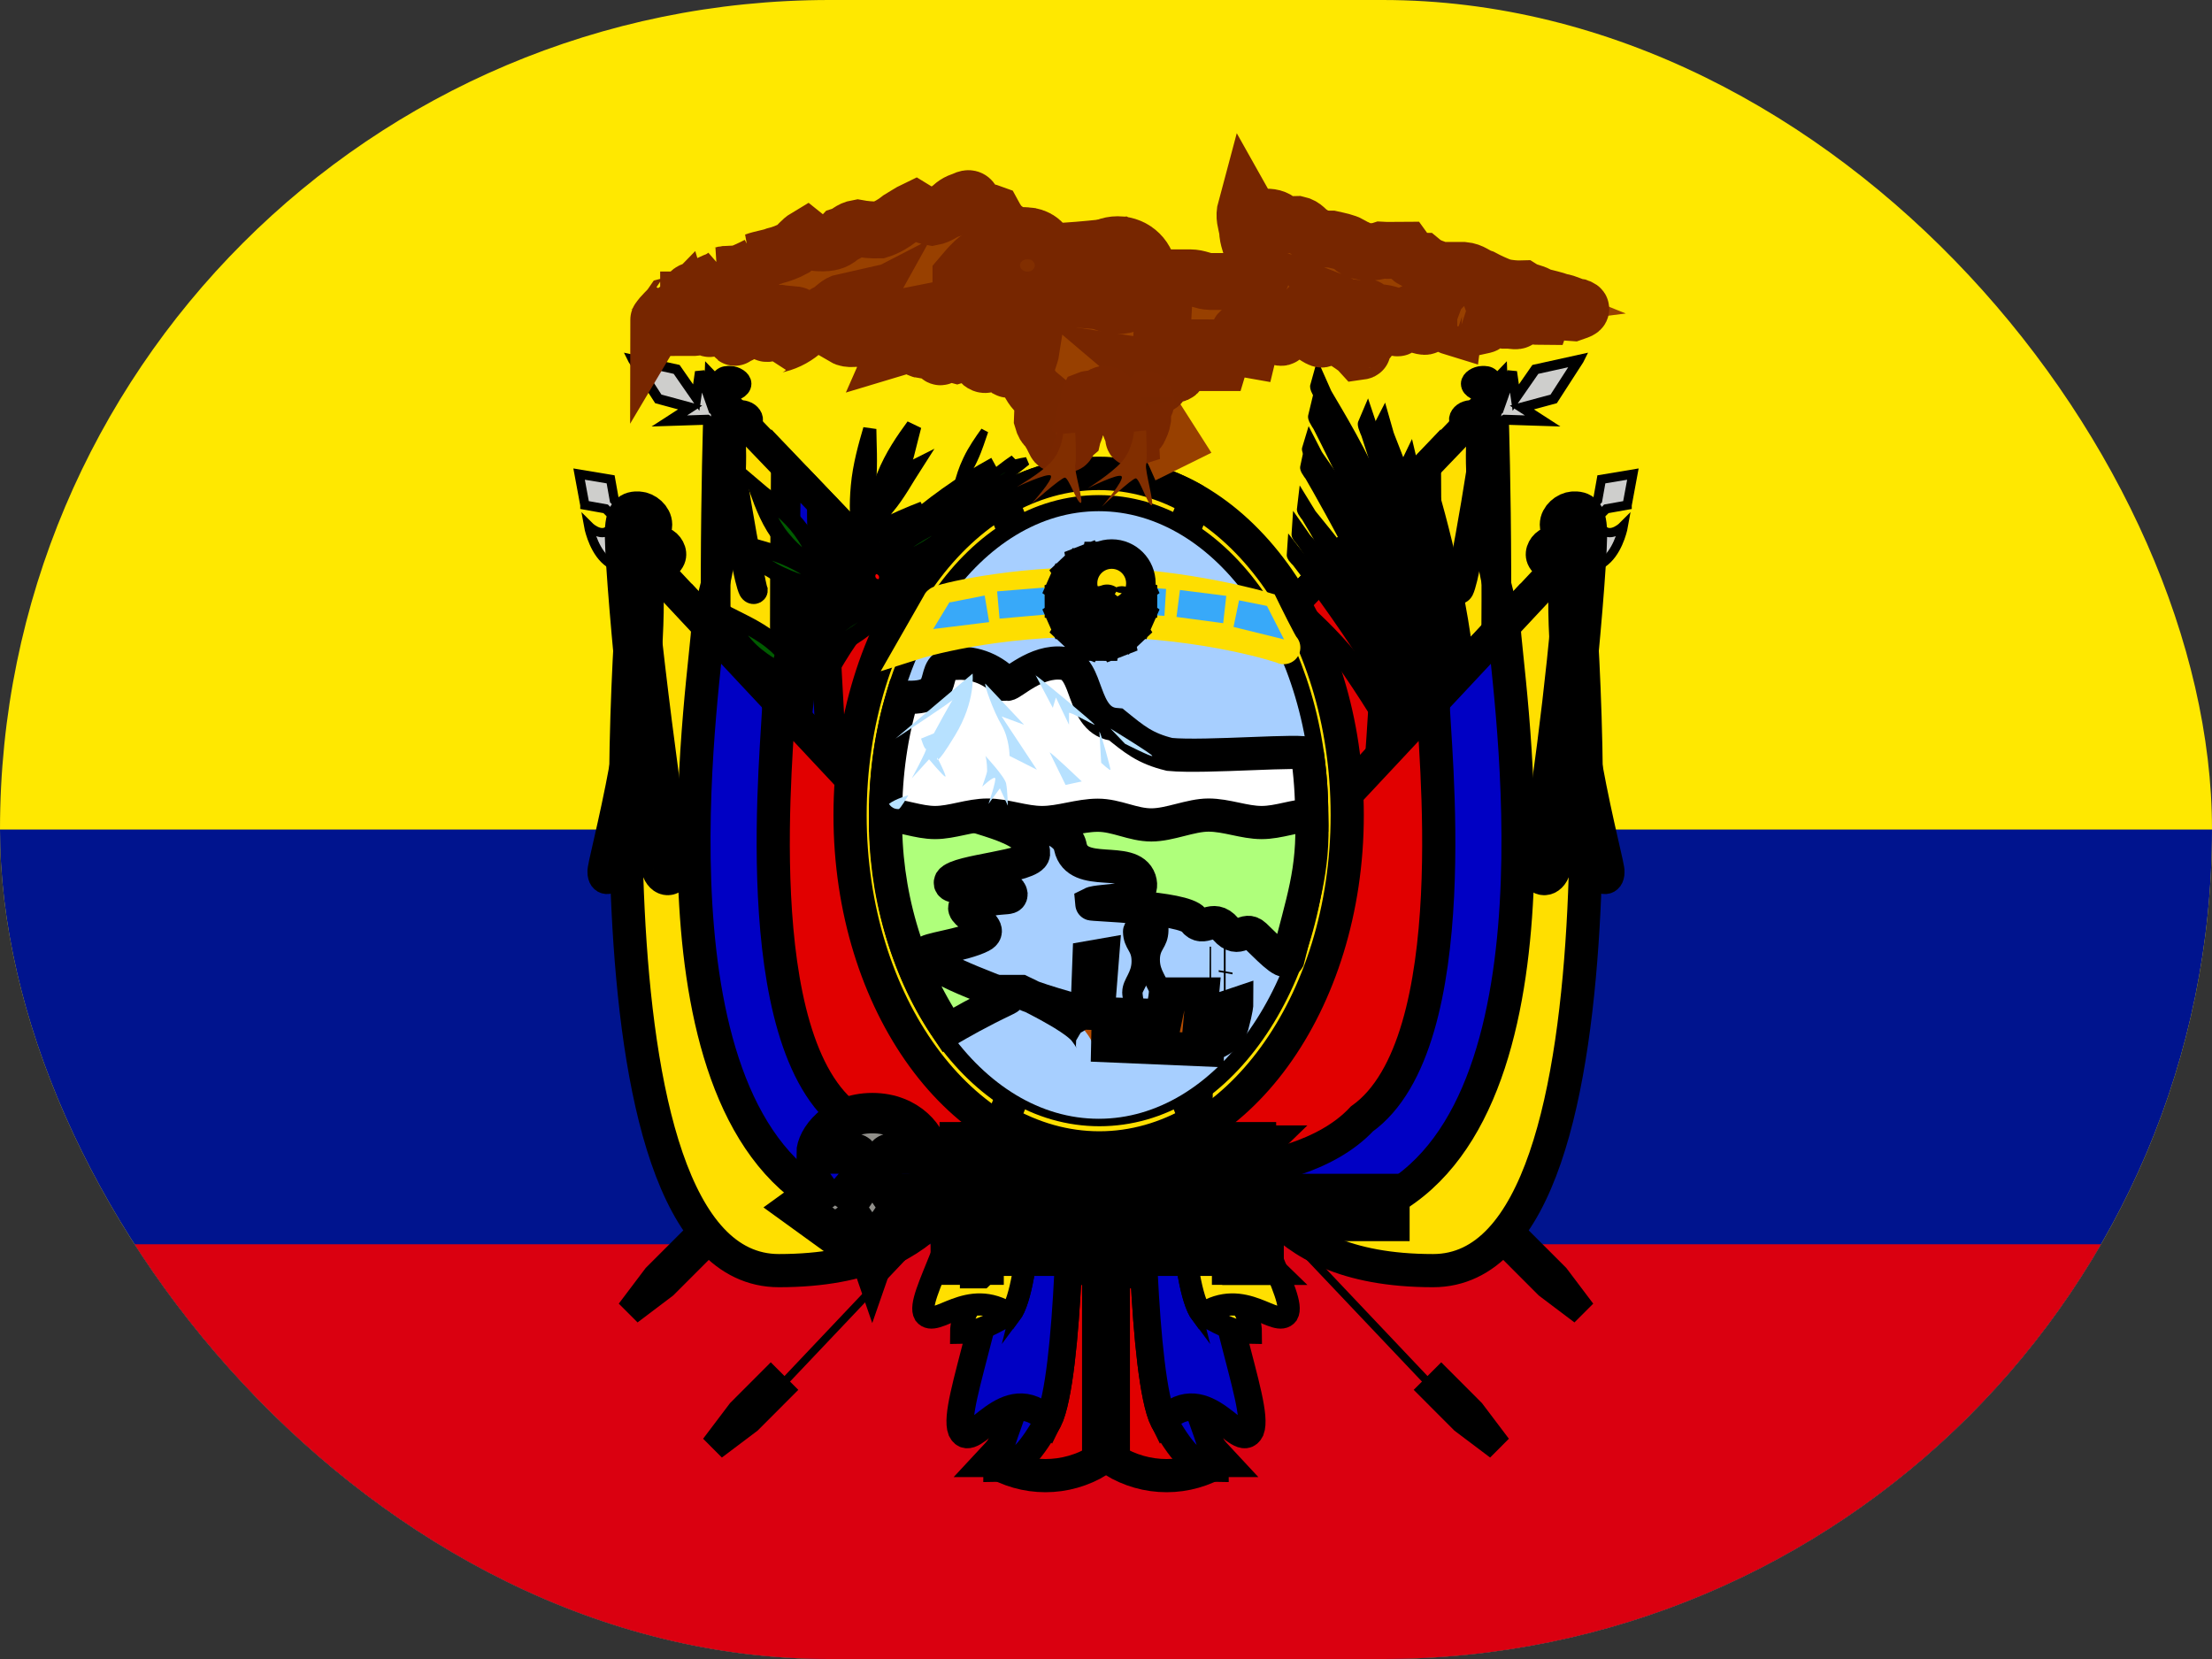 <svg width="40" height="30" viewBox="0 0 40 30" fill="none" xmlns="http://www.w3.org/2000/svg">
<rect x="0" y="0" width="40" height="30" fill="#333333" stroke="none"/>
<g clip-path="url(#clip0_7_15722)">
<path fill-rule="evenodd" clip-rule="evenodd" d="M0 0H40V30H0V0Z" fill="#FFE800"/>
<path fill-rule="evenodd" clip-rule="evenodd" d="M0 15H40V30H0V15Z" fill="#00148E"/>
<path fill-rule="evenodd" clip-rule="evenodd" d="M0 22.5H40V30H0V22.5Z" fill="#DA0010"/>
<path fill-rule="evenodd" clip-rule="evenodd" d="M16.85 18.175L12.312 22.956L12.238 22.856L16.762 18.075L16.837 18.175H16.85ZM20 18.956L14.075 25.206L13.975 25.106L19.894 18.856L20 18.956Z" fill="black"/>
<path fill-rule="evenodd" clip-rule="evenodd" d="M14.093 25.133L13.54 25.687L12.908 26.163L13.385 25.532L13.938 24.978L14.093 25.133Z" fill="#808080" stroke="black" stroke-width="0.485"/>
<path fill-rule="evenodd" clip-rule="evenodd" d="M12.568 22.689L12.014 23.243L11.383 23.72L11.86 23.088L12.413 22.535L12.568 22.689Z" fill="#808080" stroke="black" stroke-width="0.485"/>
<path fill-rule="evenodd" clip-rule="evenodd" d="M12.996 7.175C12.996 7.175 12.498 20.639 14.49 20.639C16.481 20.639 17.479 19.223 17.479 19.223L17.457 11.823L12.996 7.175Z" fill="#FFDF00" stroke="black" stroke-width="0.537"/>
<path fill-rule="evenodd" clip-rule="evenodd" d="M14.214 8.43C14.214 9.138 13.992 19.222 14.988 19.222C15.983 19.222 17.479 18.514 17.479 18.514L17.457 11.822L14.214 8.43Z" fill="#0000C4" stroke="black" stroke-width="0.537"/>
<path fill-rule="evenodd" clip-rule="evenodd" d="M14.861 9.111C14.861 9.819 14.988 17.807 15.986 17.807H17.479L17.457 11.823L14.861 9.111Z" fill="#E10000" stroke="black" stroke-width="0.537"/>
<path fill-rule="evenodd" clip-rule="evenodd" d="M12.887 7.25L17.413 12.031L17.494 11.931L12.969 7.15L12.887 7.25Z" fill="black"/>
<path fill-rule="evenodd" clip-rule="evenodd" d="M11.518 9.934C11.518 9.934 10.235 22.977 14.085 22.977C17.293 22.977 17.293 20.919 17.935 20.919L17.293 16.114L11.515 9.934H11.518Z" fill="#FFDF00" stroke="black" stroke-width="0.6"/>
<path d="M14.699 12.102C14.726 12.1 15.7 9.993 18.134 8.659" stroke="black" stroke-width="0.866"/>
<path fill-rule="evenodd" clip-rule="evenodd" d="M14.3 10.116C14.64 10.274 14.854 10.456 15.05 10.669C14.662 10.587 14.461 10.555 14.122 10.396C13.783 10.238 13.523 9.995 13.317 9.799C13.57 9.876 13.959 9.956 14.3 10.116Z" fill="#005B00" stroke="black" stroke-width="0.294"/>
<path fill-rule="evenodd" clip-rule="evenodd" d="M15.152 11.406C15.177 11.449 15.155 11.508 15.102 11.538C15.049 11.567 14.986 11.556 14.96 11.512C14.935 11.469 14.957 11.411 15.01 11.382C15.063 11.352 15.127 11.364 15.152 11.406Z" fill="#FF0000" stroke="black" stroke-width="0.202"/>
<path fill-rule="evenodd" clip-rule="evenodd" d="M16.218 8.767C16.071 9.14 15.909 9.386 15.722 9.616C15.806 9.2 15.842 8.987 15.989 8.614C16.136 8.241 16.35 7.941 16.524 7.702C16.449 7.975 16.366 8.391 16.218 8.767Z" fill="#005B00" stroke="black" stroke-width="0.277"/>
<path fill-rule="evenodd" clip-rule="evenodd" d="M15.722 8.747C15.688 9.121 15.613 9.41 15.516 9.703C15.49 9.34 15.471 9.159 15.505 8.786C15.539 8.412 15.643 8.049 15.728 7.758C15.729 8.009 15.756 8.372 15.722 8.747Z" fill="#005B00" stroke="black" stroke-width="0.239"/>
<path fill-rule="evenodd" clip-rule="evenodd" d="M16.046 9.174C15.854 9.401 15.692 9.499 15.522 9.562C15.693 9.249 15.777 9.082 15.969 8.856C16.162 8.629 16.368 8.523 16.533 8.441C16.41 8.632 16.239 8.947 16.046 9.174Z" fill="#005B00" stroke="black" stroke-width="0.26"/>
<path fill-rule="evenodd" clip-rule="evenodd" d="M14.408 9.49C14.634 9.762 14.746 10.023 14.831 10.312C14.535 10.111 14.379 10.017 14.152 9.745C13.926 9.474 13.799 9.134 13.699 8.86C13.883 9.017 14.18 9.217 14.408 9.49Z" fill="#005B00" stroke="black" stroke-width="0.297"/>
<path fill-rule="evenodd" clip-rule="evenodd" d="M13.952 11.583C14.235 11.809 14.384 12.043 14.503 12.306C14.143 12.157 13.954 12.09 13.672 11.864C13.389 11.637 13.217 11.331 13.081 11.084C13.306 11.208 13.668 11.356 13.952 11.583Z" fill="#005B00" stroke="black" stroke-width="0.316"/>
<path fill-rule="evenodd" clip-rule="evenodd" d="M15.277 11.459C15.05 11.821 14.806 12.064 14.525 12.294C14.66 11.897 14.719 11.693 14.945 11.331C15.171 10.969 15.494 10.672 15.755 10.435C15.638 10.697 15.504 11.095 15.277 11.459Z" fill="#005B00" stroke="black" stroke-width="0.324"/>
<path fill-rule="evenodd" clip-rule="evenodd" d="M15.513 11.445C15.151 11.694 14.836 11.823 14.5 11.925C14.809 11.606 14.96 11.438 15.322 11.19C15.684 10.941 16.087 10.792 16.412 10.675C16.185 10.874 15.877 11.194 15.513 11.445Z" fill="#005B00" stroke="black" stroke-width="0.312"/>
<path fill-rule="evenodd" clip-rule="evenodd" d="M17.953 8.843C17.795 9.024 17.653 9.132 17.5 9.225C17.63 9.009 17.693 8.897 17.851 8.716C18.01 8.535 18.192 8.407 18.34 8.306C18.242 8.445 18.113 8.661 17.953 8.843Z" fill="#005B00" stroke="black" stroke-width="0.165"/>
<path fill-rule="evenodd" clip-rule="evenodd" d="M17.61 8.309C17.52 8.502 17.423 8.646 17.312 8.791C17.368 8.598 17.392 8.502 17.483 8.309C17.573 8.117 17.701 7.936 17.804 7.792C17.756 7.924 17.701 8.116 17.61 8.309Z" fill="#005B00" stroke="black" stroke-width="0.137"/>
<path fill-rule="evenodd" clip-rule="evenodd" d="M18.14 8.654C17.982 8.745 17.863 8.773 17.744 8.781C17.902 8.642 17.982 8.566 18.14 8.476C18.299 8.385 18.447 8.36 18.566 8.341C18.458 8.423 18.299 8.563 18.14 8.654Z" fill="#005B00" stroke="black" stroke-width="0.15"/>
<path fill-rule="evenodd" clip-rule="evenodd" d="M15.955 9.669C15.672 9.838 15.439 9.937 15.197 10.022C15.455 9.817 15.582 9.711 15.865 9.541C16.148 9.371 16.444 9.254 16.68 9.162C16.497 9.293 16.239 9.498 15.955 9.669Z" fill="#005B00" stroke="black" stroke-width="0.189"/>
<path fill-rule="evenodd" clip-rule="evenodd" d="M16.78 9.922C16.407 10.148 16.089 10.255 15.753 10.331C16.081 10.028 16.241 9.867 16.614 9.641C16.988 9.415 17.393 9.296 17.72 9.203C17.482 9.39 17.155 9.694 16.78 9.922Z" fill="#005B00" stroke="black" stroke-width="0.314"/>
<path d="M14.243 13.584C14.267 13.57 14.04 11.585 15.558 9.52" stroke="black" stroke-width="0.853"/>
<path fill-rule="evenodd" clip-rule="evenodd" d="M16.57 9.4C16.595 9.443 16.574 9.502 16.521 9.532C16.468 9.561 16.405 9.55 16.379 9.506C16.354 9.463 16.376 9.405 16.429 9.376C16.482 9.346 16.545 9.358 16.57 9.4Z" fill="#FF0000" stroke="black" stroke-width="0.202"/>
<path fill-rule="evenodd" clip-rule="evenodd" d="M17.245 9.006C17.27 9.049 17.249 9.109 17.196 9.138C17.143 9.167 17.08 9.156 17.054 9.112C17.029 9.069 17.051 9.011 17.104 8.982C17.157 8.952 17.22 8.964 17.245 9.006Z" fill="#FF0000" stroke="black" stroke-width="0.202"/>
<path fill-rule="evenodd" clip-rule="evenodd" d="M15.362 10.329C15.379 10.362 15.347 10.413 15.288 10.443C15.229 10.472 15.167 10.469 15.149 10.436C15.131 10.402 15.165 10.353 15.224 10.323C15.282 10.294 15.344 10.297 15.362 10.329Z" fill="#FF0000" stroke="black" stroke-width="0.182"/>
<path fill-rule="evenodd" clip-rule="evenodd" d="M15.562 10.242C15.579 10.274 15.547 10.326 15.488 10.355C15.429 10.384 15.367 10.381 15.349 10.348C15.331 10.315 15.365 10.265 15.424 10.236C15.482 10.206 15.544 10.209 15.562 10.242Z" fill="#FF0000" stroke="black" stroke-width="0.182"/>
<path fill-rule="evenodd" clip-rule="evenodd" d="M15.443 10.429C15.46 10.462 15.428 10.513 15.369 10.543C15.31 10.572 15.248 10.569 15.23 10.536C15.213 10.502 15.246 10.453 15.305 10.423C15.364 10.394 15.425 10.397 15.443 10.429Z" fill="#FF0000" stroke="black" stroke-width="0.182"/>
<path fill-rule="evenodd" clip-rule="evenodd" d="M15.794 10.456C15.819 10.506 15.794 10.569 15.731 10.6C15.669 10.631 15.606 10.613 15.581 10.556C15.556 10.5 15.581 10.444 15.644 10.412C15.706 10.381 15.769 10.4 15.787 10.456H15.794Z" fill="#FF0000" stroke="black" stroke-width="0.3"/>
<path fill-rule="evenodd" clip-rule="evenodd" d="M15.938 10.306C15.956 10.356 15.938 10.419 15.875 10.45C15.812 10.481 15.75 10.463 15.719 10.413C15.688 10.363 15.719 10.294 15.781 10.263C15.844 10.231 15.906 10.256 15.931 10.306H15.938Z" fill="#FF0000" stroke="black" stroke-width="0.3"/>
<path fill-rule="evenodd" clip-rule="evenodd" d="M15.969 10.375C15.994 10.425 15.969 10.494 15.906 10.519C15.844 10.544 15.781 10.531 15.756 10.481C15.731 10.431 15.756 10.369 15.819 10.338C15.881 10.306 15.944 10.325 15.969 10.375Z" fill="#FF0000" stroke="black" stroke-width="0.3"/>
<path fill-rule="evenodd" clip-rule="evenodd" d="M12.802 11.309C12.802 11.995 11.518 19.547 14.73 21.605C16.014 22.291 17.938 20.919 17.938 21.605L17.297 16.114L12.802 11.309Z" fill="#0000C4" stroke="black" stroke-width="0.6"/>
<path fill-rule="evenodd" clip-rule="evenodd" d="M14.085 12.681C14.085 13.367 13.443 18.858 15.372 20.233C16.655 21.605 19.867 21.233 19.867 21.233L17.297 16.114L14.085 12.681Z" fill="#E10000" stroke="black" stroke-width="0.6"/>
<path fill-rule="evenodd" clip-rule="evenodd" d="M11.488 9.875L17.413 16.125L17.519 16.025L11.594 9.781L11.494 9.881L11.488 9.875Z" fill="black"/>
<path fill-rule="evenodd" clip-rule="evenodd" d="M10.576 9.134L10.952 9.201L11.063 9.311C11.047 9.31 11.173 9.422 11.018 9.577C10.864 9.732 10.643 9.509 10.643 9.509C10.643 9.509 10.71 9.886 10.931 10.107C11.153 10.329 11.418 10.284 11.418 10.284C11.418 10.284 11.166 10.078 11.352 9.908C11.538 9.737 11.617 9.864 11.617 9.864L11.838 10.085L11.994 9.93L11.109 9.044L11.042 8.668L10.472 8.573L10.576 9.133L10.576 9.134Z" fill="#CECECC" stroke="black" stroke-width="0.167"/>
<path fill-rule="evenodd" clip-rule="evenodd" d="M11.449 6.508L11.904 7.213L12.48 7.369L12.104 7.612L12.79 7.59L13.1 7.812L13.211 7.634L12.9 7.411L12.657 6.724L12.59 7.19L12.236 6.68L11.448 6.506L11.449 6.508Z" fill="#CECECC" stroke="black" stroke-width="0.18"/>
<path fill-rule="evenodd" clip-rule="evenodd" d="M13.3 6.931C13.3 6.969 13.25 7.001 13.193 7.001C13.135 7.001 13.082 6.969 13.082 6.931C13.082 6.894 13.133 6.86 13.193 6.86C13.252 6.86 13.3 6.892 13.3 6.931ZM13.145 7.079C13.145 7.751 13.668 10.601 13.71 10.67C13.713 10.754 13.59 10.79 13.533 10.687C13.367 10.361 13.012 7.687 13 7.062C12.992 6.806 13.092 6.785 13.207 6.791C13.3 6.794 13.415 6.86 13.415 6.939C13.415 7.032 13.27 7.102 13.145 7.079Z" fill="#E10000" stroke="black" stroke-width="0.346"/>
<path fill-rule="evenodd" clip-rule="evenodd" d="M13.5 7.597C13.481 7.634 13.418 7.654 13.363 7.639C13.309 7.625 13.275 7.58 13.293 7.542C13.312 7.505 13.377 7.484 13.434 7.499C13.491 7.514 13.52 7.557 13.5 7.597ZM13.279 7.706C13.451 9.054 12.873 11.136 12.877 11.218C12.838 11.301 12.703 11.308 12.701 11.189C12.673 11.111 13.339 9.231 13.149 7.653C13.271 7.394 13.376 7.399 13.482 7.433C13.568 7.46 13.645 7.554 13.605 7.633C13.559 7.727 13.386 7.76 13.279 7.706Z" fill="#0000C4" stroke="black" stroke-width="0.363"/>
<path fill-rule="evenodd" clip-rule="evenodd" d="M11.669 9.469C11.669 9.531 11.606 9.594 11.531 9.594C11.456 9.594 11.394 9.531 11.394 9.469C11.394 9.406 11.456 9.356 11.531 9.356C11.606 9.356 11.662 9.406 11.662 9.469H11.669ZM11.469 9.719C11.469 10.838 12.125 15.588 12.175 15.706C12.175 15.844 12.031 15.906 11.956 15.731C11.75 15.188 11.306 10.731 11.287 9.694C11.281 9.262 11.406 9.231 11.55 9.237C11.669 9.244 11.806 9.356 11.806 9.487C11.806 9.637 11.625 9.756 11.469 9.719Z" fill="#E10000" stroke="black" stroke-width="0.7"/>
<path fill-rule="evenodd" clip-rule="evenodd" d="M12.006 10.046C11.981 10.106 11.9 10.138 11.831 10.117C11.762 10.095 11.72 10.024 11.745 9.964C11.77 9.904 11.853 9.869 11.925 9.892C11.997 9.914 12.033 9.983 12.006 10.046ZM11.722 10.225C11.899 12.362 11.099 15.682 11.102 15.812C11.05 15.945 10.878 15.959 10.879 15.77C10.845 15.647 11.751 12.645 11.559 10.143C11.721 9.73 11.855 9.734 11.989 9.786C12.098 9.827 12.192 9.975 12.139 10.101C12.077 10.251 11.857 10.308 11.722 10.225Z" fill="#0000C4" stroke="black" stroke-width="0.511"/>
<path fill-rule="evenodd" clip-rule="evenodd" d="M23.15 18.175L27.681 22.956L27.762 22.856L23.231 18.075L23.15 18.175ZM20 18.956L25.925 25.206L26.025 25.106L20.106 18.856L20 18.956Z" fill="black"/>
<path fill-rule="evenodd" clip-rule="evenodd" d="M25.907 25.133L26.46 25.687L27.092 26.163L26.615 25.532L26.062 24.978L25.907 25.133Z" fill="#808080" stroke="black" stroke-width="0.485"/>
<path fill-rule="evenodd" clip-rule="evenodd" d="M27.432 22.689L27.985 23.243L28.617 23.72L28.14 23.088L27.587 22.535L27.432 22.689Z" fill="#808080" stroke="black" stroke-width="0.485"/>
<path fill-rule="evenodd" clip-rule="evenodd" d="M27.004 7.175C27.004 7.175 27.502 20.639 25.51 20.639C23.519 20.639 22.521 19.223 22.521 19.223L22.543 11.823L27.004 7.175Z" fill="#FFDF00" stroke="black" stroke-width="0.537"/>
<path fill-rule="evenodd" clip-rule="evenodd" d="M25.786 8.431C25.786 9.139 26.008 19.223 25.012 19.223C24.017 19.223 22.521 18.515 22.521 18.515L22.543 11.823L25.786 8.431Z" fill="#0000C4" stroke="black" stroke-width="0.537"/>
<path fill-rule="evenodd" clip-rule="evenodd" d="M25.139 9.111C25.139 9.819 25.012 17.807 24.014 17.807H22.521L22.543 11.823L25.139 9.111Z" fill="#E10000" stroke="black" stroke-width="0.537"/>
<path fill-rule="evenodd" clip-rule="evenodd" d="M27.113 7.25L22.587 12.031L22.506 11.931L27.031 7.15L27.113 7.25Z" fill="black"/>
<path fill-rule="evenodd" clip-rule="evenodd" d="M23.541 10.942C23.541 10.942 24.809 12.57 25.421 13.828C26.033 15.088 26.747 17.009 26.747 17.009C26.747 17.009 26.339 15.118 25.569 13.602C24.56 11.695 23.54 11.051 23.541 10.942Z" fill="#005B00" stroke="black" stroke-width="0.25"/>
<path fill-rule="evenodd" clip-rule="evenodd" d="M23.497 9.65C23.497 9.65 24.912 11.662 25.558 13.155C26.204 14.651 26.922 16.893 26.922 16.893C26.922 16.893 26.574 14.736 25.756 12.931C24.677 10.654 23.488 9.769 23.497 9.65Z" fill="#005B00" stroke="black" stroke-width="0.289"/>
<path fill-rule="evenodd" clip-rule="evenodd" d="M24.718 7.659C24.718 7.659 25.72 10.64 26.025 12.483C26.329 14.328 26.514 16.867 26.514 16.867C26.514 16.867 26.707 14.736 26.298 12.474C25.732 9.578 24.677 7.752 24.718 7.659Z" fill="#005B00" stroke="black" stroke-width="0.329"/>
<path fill-rule="evenodd" clip-rule="evenodd" d="M23.819 7.523C23.819 7.523 25.206 10.17 25.746 11.969C26.285 13.77 26.792 16.369 26.792 16.369C26.792 16.369 26.719 14.008 26.021 11.819C25.085 9.037 23.789 7.642 23.819 7.523Z" fill="#005B00" stroke="black" stroke-width="0.333"/>
<path fill-rule="evenodd" clip-rule="evenodd" d="M25.485 8.365C25.485 8.365 26.175 11.215 26.348 12.916C26.52 14.617 26.57 16.913 26.57 16.913C26.57 16.913 26.809 15.055 26.569 12.961C26.227 10.273 25.448 8.439 25.485 8.365Z" fill="#005B00" stroke="black" stroke-width="0.295"/>
<path fill-rule="evenodd" clip-rule="evenodd" d="M23.661 8.444C23.661 8.444 25.003 10.711 25.546 12.296C26.087 13.884 26.621 16.204 26.621 16.204C26.621 16.204 26.491 14.054 25.793 12.129C24.861 9.689 23.636 8.556 23.661 8.444Z" fill="#005B00" stroke="black" stroke-width="0.304"/>
<path fill-rule="evenodd" clip-rule="evenodd" d="M23.409 10.023C23.409 10.023 24.825 11.82 25.471 13.197C26.116 14.577 26.835 16.671 26.835 16.671C26.835 16.671 26.486 14.619 25.668 12.959C24.59 10.869 23.4 10.14 23.409 10.023Z" fill="#005B00" stroke="black" stroke-width="0.286"/>
<path fill-rule="evenodd" clip-rule="evenodd" d="M23.593 9.197C23.593 9.197 24.895 11.312 25.462 12.841C26.028 14.374 26.631 16.647 26.631 16.647C26.631 16.647 26.389 14.493 25.668 12.64C24.711 10.298 23.578 9.314 23.593 9.197Z" fill="#005B00" stroke="black" stroke-width="0.286"/>
<path fill-rule="evenodd" clip-rule="evenodd" d="M25.003 7.705C25.003 7.705 25.84 10.623 26.048 12.405C26.254 14.189 26.308 16.627 26.308 16.627C26.308 16.627 26.607 14.605 26.318 12.416C25.907 9.609 24.958 7.79 25.003 7.705Z" fill="#005B00" stroke="black" stroke-width="0.319"/>
<path fill-rule="evenodd" clip-rule="evenodd" d="M23.854 6.977C23.854 6.977 25.077 9.726 25.519 11.562C25.96 13.4 26.335 16.03 26.335 16.03C26.335 16.03 26.368 13.672 25.791 11.434C25.009 8.587 23.82 7.094 23.854 6.977Z" fill="#005B00" stroke="black" stroke-width="0.328"/>
<path fill-rule="evenodd" clip-rule="evenodd" d="M25.801 8.574C25.801 8.574 26.327 11.311 26.402 12.932C26.477 14.554 26.394 16.733 26.394 16.733C26.394 16.733 26.74 14.983 26.62 12.986C26.432 10.419 25.76 8.642 25.801 8.574Z" fill="#005B00" stroke="black" stroke-width="0.284"/>
<path fill-rule="evenodd" clip-rule="evenodd" d="M23.698 8.11C23.698 8.11 24.921 10.48 25.363 12.102C25.804 13.726 26.179 16.077 26.179 16.077C26.179 16.077 26.212 13.93 25.634 11.957C24.853 9.452 23.663 8.22 23.698 8.11Z" fill="#005B00" stroke="black" stroke-width="0.31"/>
<path fill-rule="evenodd" clip-rule="evenodd" d="M28.482 9.934C28.482 9.934 29.765 22.977 25.915 22.977C22.707 22.977 22.707 20.919 22.065 20.919L22.707 16.114L28.485 9.934H28.482Z" fill="#FFDF00" stroke="black" stroke-width="0.6"/>
<path fill-rule="evenodd" clip-rule="evenodd" d="M27.198 11.309C27.198 11.995 28.482 19.547 25.27 21.605C23.986 22.291 22.062 20.919 22.062 21.605L22.703 16.114L27.198 11.309Z" fill="#0000C4" stroke="black" stroke-width="0.6"/>
<path fill-rule="evenodd" clip-rule="evenodd" d="M25.915 12.681C25.915 13.367 26.557 18.858 24.628 20.233C23.345 21.605 20.133 21.233 20.133 21.233L22.703 16.114L25.915 12.681Z" fill="#E10000" stroke="black" stroke-width="0.6"/>
<path fill-rule="evenodd" clip-rule="evenodd" d="M28.512 9.875L22.587 16.125L22.481 16.025L28.406 9.781L28.512 9.881V9.875Z" fill="black"/>
<path fill-rule="evenodd" clip-rule="evenodd" d="M29.424 9.134L29.048 9.201L28.937 9.311C28.953 9.31 28.827 9.422 28.982 9.577C29.137 9.732 29.357 9.509 29.357 9.509C29.357 9.509 29.291 9.886 29.069 10.107C28.847 10.329 28.582 10.284 28.582 10.284C28.582 10.284 28.834 10.078 28.648 9.908C28.462 9.737 28.383 9.864 28.383 9.864L28.162 10.085L28.006 9.93L28.891 9.044L28.958 8.668L29.528 8.573L29.424 9.133L29.424 9.134Z" fill="#CECECC" stroke="black" stroke-width="0.167"/>
<path fill-rule="evenodd" clip-rule="evenodd" d="M28.551 6.508L28.096 7.213L27.52 7.369L27.896 7.612L27.21 7.59L26.9 7.812L26.788 7.634L27.1 7.411L27.343 6.724L27.41 7.19L27.764 6.68L28.552 6.506L28.551 6.508Z" fill="#CECECC" stroke="black" stroke-width="0.18"/>
<path fill-rule="evenodd" clip-rule="evenodd" d="M26.706 6.931C26.706 6.969 26.756 7.001 26.814 7.001C26.871 7.001 26.924 6.969 26.924 6.931C26.924 6.894 26.874 6.86 26.814 6.86C26.754 6.86 26.706 6.892 26.706 6.931ZM26.861 7.08C26.861 7.751 26.339 10.601 26.296 10.67C26.294 10.755 26.416 10.79 26.474 10.687C26.639 10.361 26.994 7.687 27.006 7.063C27.014 6.806 26.914 6.785 26.799 6.791C26.706 6.795 26.591 6.86 26.591 6.939C26.591 7.033 26.736 7.102 26.861 7.08Z" fill="#E10000" stroke="black" stroke-width="0.346"/>
<path fill-rule="evenodd" clip-rule="evenodd" d="M26.5 7.597C26.519 7.634 26.582 7.654 26.637 7.639C26.691 7.625 26.725 7.58 26.707 7.542C26.688 7.505 26.623 7.484 26.567 7.499C26.509 7.514 26.48 7.557 26.5 7.597ZM26.721 7.706C26.549 9.054 27.128 11.136 27.123 11.218C27.162 11.301 27.297 11.308 27.299 11.189C27.327 11.111 26.661 9.231 26.851 7.653C26.729 7.394 26.624 7.399 26.518 7.433C26.432 7.46 26.355 7.554 26.395 7.633C26.441 7.727 26.614 7.76 26.721 7.706Z" fill="#0000C4" stroke="black" stroke-width="0.363"/>
<path fill-rule="evenodd" clip-rule="evenodd" d="M28.337 9.469C28.337 9.531 28.4 9.594 28.469 9.594C28.544 9.594 28.606 9.531 28.606 9.469C28.606 9.406 28.544 9.356 28.469 9.356C28.394 9.356 28.337 9.406 28.337 9.469ZM28.525 9.719C28.375 11.723 28.142 13.721 27.825 15.706C27.825 15.844 27.969 15.906 28.044 15.731C28.25 15.188 28.694 10.731 28.712 9.694C28.719 9.262 28.594 9.231 28.45 9.237C28.331 9.244 28.194 9.356 28.194 9.487C28.194 9.637 28.375 9.756 28.531 9.719H28.525Z" fill="#E10000" stroke="black" stroke-width="0.7"/>
<path fill-rule="evenodd" clip-rule="evenodd" d="M27.994 10.046C28.019 10.106 28.1 10.138 28.169 10.117C28.238 10.095 28.28 10.024 28.255 9.965C28.23 9.905 28.147 9.869 28.075 9.892C28.003 9.914 27.968 9.983 27.994 10.046ZM28.279 10.225C28.101 12.362 28.901 15.682 28.898 15.812C28.95 15.945 29.122 15.96 29.121 15.77C29.154 15.648 28.249 12.645 28.441 10.144C28.279 9.73 28.145 9.734 28.011 9.786C27.902 9.827 27.808 9.975 27.861 10.101C27.923 10.251 28.143 10.308 28.279 10.225Z" fill="#0000C4" stroke="black" stroke-width="0.511"/>
<path fill-rule="evenodd" clip-rule="evenodd" d="M17.942 26.41C18.235 26.59 18.567 26.684 18.904 26.684C19.242 26.684 19.574 26.59 19.867 26.41V20.919H18.584C19.225 22.977 19.225 25.038 17.938 26.41H17.942Z" fill="#E10000" stroke="black" stroke-width="0.6"/>
<path fill-rule="evenodd" clip-rule="evenodd" d="M18.958 21.041C18.958 24.913 18.028 25.774 18.028 26.553C18.416 26.553 18.674 26.19 18.958 25.691C19.345 24.913 19.383 20.98 19.345 21.041H18.958Z" fill="#0000C4" stroke="black" stroke-width="0.495"/>
<path fill-rule="evenodd" clip-rule="evenodd" d="M18.184 21.041C18.164 23.302 17.204 25.398 17.385 25.862C17.591 26.277 18.184 24.913 18.958 25.687C19.345 24.913 19.383 20.979 19.345 21.036H18.184V21.041Z" fill="#0000C4" stroke="black" stroke-width="0.495"/>
<path fill-rule="evenodd" clip-rule="evenodd" d="M18.271 20.711C18.271 23.255 17.38 23.425 17.38 24.103C17.767 24.103 18.268 23.732 18.271 23.767C18.658 23.255 18.695 20.67 18.658 20.711H18.271Z" fill="#FFDF00" stroke="black" stroke-width="0.401"/>
<path fill-rule="evenodd" clip-rule="evenodd" d="M17.496 20.711C17.477 22.197 16.538 23.462 16.72 23.767C16.927 24.037 17.496 23.255 18.271 23.767C18.658 23.255 18.695 20.67 18.658 20.711H17.496Z" fill="#FFDF00" stroke="black" stroke-width="0.401"/>
<path fill-rule="evenodd" clip-rule="evenodd" d="M22.058 26.41C21.765 26.59 21.433 26.684 21.096 26.684C20.758 26.684 20.426 26.59 20.133 26.41V20.919H21.416C20.775 22.977 20.775 25.038 22.062 26.41H22.058Z" fill="#E10000" stroke="black" stroke-width="0.6"/>
<path fill-rule="evenodd" clip-rule="evenodd" d="M21.042 21.041C21.042 24.913 21.972 25.774 21.972 26.553C21.584 26.553 21.326 26.19 21.042 25.691C20.655 24.913 20.617 20.98 20.655 21.041H21.042Z" fill="#0000C4" stroke="black" stroke-width="0.495"/>
<path fill-rule="evenodd" clip-rule="evenodd" d="M21.816 21.041C21.836 23.302 22.796 25.398 22.615 25.862C22.409 26.277 21.816 24.913 21.042 25.687C20.655 24.913 20.617 20.979 20.655 21.036H21.816V21.041Z" fill="#0000C4" stroke="black" stroke-width="0.495"/>
<path fill-rule="evenodd" clip-rule="evenodd" d="M21.729 20.711C21.729 23.255 22.62 23.425 22.62 24.103C22.233 24.103 21.732 23.732 21.729 23.767C21.342 23.255 21.305 20.67 21.342 20.711H21.729Z" fill="#FFDF00" stroke="black" stroke-width="0.401"/>
<path fill-rule="evenodd" clip-rule="evenodd" d="M22.504 20.711C22.523 22.197 23.462 23.462 23.28 23.767C23.073 24.037 22.504 23.255 21.729 23.767C21.342 23.255 21.305 20.67 21.342 20.711H22.504Z" fill="#FFDF00" stroke="black" stroke-width="0.401"/>
<path fill-rule="evenodd" clip-rule="evenodd" d="M15.102 21.347L14.429 21.834L15.102 22.321L15.438 22.078L15.606 22.321L15.774 22.808L15.943 22.321L16.111 22.078H25.125V21.591H16.11L15.942 21.346C15.942 21.103 15.977 20.859 16.111 20.859H16.783C16.783 20.616 16.447 20.129 15.774 20.129C15.102 20.129 14.765 20.616 14.765 20.859H15.438C15.571 20.859 15.606 21.103 15.606 21.347L15.438 21.591L15.101 21.346L15.102 21.347Z" fill="#908F8A" stroke="black" stroke-width="0.731"/>
<path fill-rule="evenodd" clip-rule="evenodd" d="M17.075 22.527H22.968V22.826H17.077L17.075 22.527ZM17.075 22.227H22.968V22.527H17.077L17.075 22.227ZM17.075 21.928H22.968V22.229H17.077L17.075 21.928ZM17.075 21.63H22.968V21.928H17.077L17.075 21.63ZM17.075 21.331H22.968V21.63H17.077L17.075 21.331ZM17.075 21.031H22.968V21.331H17.077L17.075 21.031ZM17.075 20.734H22.968V21.031H17.077L17.075 20.734Z" fill="#B74D00" stroke="black" stroke-width="0.495"/>
<path fill-rule="evenodd" clip-rule="evenodd" d="M17.356 20.716L19.509 22.808H19.817L17.666 20.718H17.358L17.356 20.716Z" fill="#908F8A" stroke="black" stroke-width="0.857"/>
<path fill-rule="evenodd" clip-rule="evenodd" d="M17.356 22.872L19.509 20.779H19.817L17.666 22.87H17.358L17.356 22.872Z" fill="#908F8A" stroke="black" stroke-width="0.857"/>
<path fill-rule="evenodd" clip-rule="evenodd" d="M17.416 20.716V22.808H17.726V20.716H17.416Z" fill="#908F8A" stroke="black" stroke-width="0.852"/>
<path fill-rule="evenodd" clip-rule="evenodd" d="M20.125 20.716L22.278 22.808H22.586L20.434 20.718H20.127L20.125 20.716Z" fill="#908F8A" stroke="black" stroke-width="0.857"/>
<path fill-rule="evenodd" clip-rule="evenodd" d="M20.125 22.872L22.278 20.779H22.586L20.434 22.87H20.127L20.125 22.872Z" fill="#908F8A" stroke="black" stroke-width="0.857"/>
<path fill-rule="evenodd" clip-rule="evenodd" d="M22.341 20.716V22.808H22.651V20.716H22.341Z" fill="#908F8A" stroke="black" stroke-width="0.852"/>
<path fill-rule="evenodd" clip-rule="evenodd" d="M20.191 20.716V22.808H20.501V20.716H20.191Z" fill="#908F8A" stroke="black" stroke-width="0.852"/>
<path fill-rule="evenodd" clip-rule="evenodd" d="M19.566 20.716V22.808H19.876V20.716H19.566Z" fill="#908F8A" stroke="black" stroke-width="0.852"/>
<path fill-rule="evenodd" clip-rule="evenodd" d="M24.362 14.742C24.362 18.152 22.346 20.919 19.867 20.919C17.387 20.919 15.372 18.152 15.372 14.742C15.372 11.332 17.384 8.562 19.867 8.562C22.35 8.562 24.362 11.329 24.362 14.739V14.742ZM23.72 14.742C23.72 17.773 21.995 20.233 19.867 20.233C17.739 20.233 16.014 17.773 16.014 14.742C16.014 11.708 17.739 9.248 19.867 9.248C21.995 9.248 23.72 11.708 23.72 14.742Z" fill="#FFDF00" stroke="black" stroke-width="0.6"/>
<path fill-rule="evenodd" clip-rule="evenodd" d="M21.618 9.05C21.078 8.736 20.487 8.562 19.867 8.562C19.247 8.562 18.656 8.736 18.116 9.046L18.37 9.682C18.826 9.401 19.343 9.253 19.869 9.253C20.395 9.253 20.912 9.401 21.368 9.682L21.618 9.046V9.05Z" fill="#FFDF00" stroke="black" stroke-width="0.6"/>
<path fill-rule="evenodd" clip-rule="evenodd" d="M21.63 20.269C21.09 20.583 20.499 20.757 19.879 20.757C19.259 20.757 18.669 20.583 18.128 20.273L18.382 19.637C18.838 19.918 19.355 20.066 19.881 20.066C20.407 20.066 20.924 19.918 21.38 19.637L21.63 20.273V20.269Z" fill="#FFDF00" stroke="black" stroke-width="0.6"/>
<path fill-rule="evenodd" clip-rule="evenodd" d="M23.725 14.744C23.725 17.775 21.994 20.231 19.869 20.231C17.744 20.231 16.019 17.775 16.019 14.744C16.019 11.712 17.744 9.244 19.869 9.244C21.994 9.244 23.725 11.706 23.725 14.744Z" fill="#A7CFFF"/>
<path fill-rule="evenodd" clip-rule="evenodd" d="M23.72 14.742C23.76 15.773 23.553 16.277 23.289 17.35C23.22 17.466 22.89 17.098 22.694 16.916C22.499 16.734 22.412 17.079 22.165 16.8C21.922 16.513 21.766 16.877 21.585 16.637C21.404 16.397 19.726 16.366 19.726 16.343C19.892 16.257 20.748 16.35 20.61 15.912C20.454 15.455 19.486 15.897 19.356 15.316C19.265 14.735 17.413 14.711 17.279 14.572C17.333 14.789 18.721 14.882 18.689 15.444C18.656 15.676 17.322 15.742 17.192 15.936C17.083 16.18 18.243 15.87 18.283 16.168C18.283 16.292 18.112 16.168 17.511 16.362C17.206 16.459 18.069 16.761 17.743 16.928C17.416 17.094 16.717 17.168 16.746 17.238C16.855 17.587 18.366 17.997 18.218 18.055C17.681 18.311 17.398 18.478 17.141 18.625C16.387 17.493 15.992 16.132 16.014 14.742C17.163 14.3 16.92 14.207 19.044 14.207C21.168 14.207 21.872 14.297 23.72 14.742Z" fill="#AFFF7B" stroke="black" stroke-width="0.6"/>
<path fill-rule="evenodd" clip-rule="evenodd" d="M23.72 14.742C23.43 14.742 23.126 14.874 22.814 14.874C22.499 14.874 22.18 14.739 21.853 14.739C21.527 14.739 21.154 14.917 20.82 14.917C20.483 14.917 20.189 14.742 19.852 14.742C19.515 14.742 19.178 14.874 18.845 14.874C18.511 14.874 18.181 14.739 17.859 14.739C17.536 14.739 17.217 14.874 16.909 14.874C16.601 14.874 16.3 14.739 16.014 14.739C16.014 13.983 16.122 13.262 16.318 12.603C17.297 12.681 16.717 11.995 17.297 11.995C17.466 11.985 17.635 12.014 17.794 12.079C17.952 12.145 18.095 12.246 18.214 12.375C18.301 12.375 18.736 11.933 19.225 11.995C19.711 12.057 19.533 13.053 20.182 13.103C20.509 13.367 20.701 13.533 21.15 13.642C21.792 13.704 23.63 13.545 23.64 13.634C23.693 14.001 23.72 14.371 23.72 14.742Z" fill="white" stroke="black" stroke-width="0.6"/>
<path fill-rule="evenodd" clip-rule="evenodd" d="M20.449 17.939C20.449 17.768 20.617 17.654 20.617 17.381C20.617 17.108 20.468 17.102 20.462 16.847C20.46 16.742 20.591 16.637 20.649 16.625C20.706 16.613 20.755 16.847 20.755 16.898C20.755 16.949 20.696 16.772 20.648 16.769C20.599 16.766 20.494 16.787 20.494 16.838C20.494 16.94 20.679 17.066 20.665 17.408C20.651 17.744 20.506 17.846 20.506 17.948C20.506 18.05 20.569 18.332 20.569 18.332C20.569 18.332 20.448 18.107 20.448 17.936L20.449 17.939Z" fill="black" stroke="black" stroke-width="0.31"/>
<path fill-rule="evenodd" clip-rule="evenodd" d="M20.989 17.914C20.989 17.743 20.82 17.629 20.82 17.356C20.82 17.083 20.97 17.077 20.975 16.822C20.988 16.702 20.828 16.624 20.77 16.615C20.712 16.606 20.645 16.855 20.645 16.903C20.645 16.951 20.712 16.747 20.761 16.744C20.81 16.741 20.944 16.762 20.944 16.813C20.944 16.915 20.759 17.041 20.773 17.383C20.786 17.719 20.931 17.821 20.931 17.923C20.931 18.025 20.869 18.307 20.869 18.307C20.869 18.307 20.99 18.082 20.99 17.911L20.989 17.914Z" fill="black" stroke="black" stroke-width="0.31"/>
<path fill-rule="evenodd" clip-rule="evenodd" d="M20.812 16.556C20.812 16.637 20.769 16.706 20.719 16.706C20.669 16.706 20.631 16.637 20.631 16.55C20.631 16.462 20.669 16.4 20.719 16.4C20.769 16.4 20.812 16.469 20.812 16.556ZM21.875 17.119H21.9V18.337H21.869L21.875 17.119ZM22.131 17.019H22.163V18.25H22.131V17.019Z" fill="black"/>
<path fill-rule="evenodd" clip-rule="evenodd" d="M22.038 17.575V17.544L22.288 17.587V17.619L22.038 17.575Z" fill="black"/>
<path fill-rule="evenodd" clip-rule="evenodd" d="M18.465 17.929C18.465 17.929 19.407 18.37 19.614 18.634C19.817 18.898 19.737 18.898 19.737 18.898L21.829 18.987C21.829 18.855 22.198 18.855 22.282 18.545C22.365 18.239 22.365 18.15 22.365 18.15L21.709 18.37L21.745 17.975H21.172L21.089 18.37L19.857 18.328L19.94 17.27L19.694 17.313L19.657 18.32C19.614 18.32 18.505 18.014 18.461 17.929H18.465Z" fill="#B74D00" stroke="black" stroke-width="0.6"/>
<path fill-rule="evenodd" clip-rule="evenodd" d="M16.568 11.619C16.568 11.619 17.935 11.185 19.907 11.216C21.879 11.247 23.245 11.712 23.216 11.712C23.187 11.712 22.839 10.999 22.839 10.999C22.839 10.999 21.447 10.592 19.878 10.561C18.312 10.53 16.945 10.871 16.978 10.902L16.568 11.619Z" fill="#FEDE00" stroke="#FEDE00" stroke-width="0.6"/>
<path fill-rule="evenodd" clip-rule="evenodd" d="M19.125 10.612L19.975 10.6L19.988 11.094L19.137 11.112L19.125 10.612ZM17.175 10.881L16.875 11.375L17.887 11.25L17.806 10.769L17.175 10.894V10.881ZM18.031 10.694L18.881 10.625L18.919 11.112L18.075 11.187L18.031 10.694ZM21.087 10.65L20.244 10.587L20.212 11.087L21.056 11.137L21.087 10.65ZM22.913 10.962L23.219 11.562L22.306 11.337L22.406 10.856L22.906 10.956L22.913 10.962ZM22.175 10.775L21.337 10.669L21.275 11.156L22.119 11.269L22.175 10.775Z" fill="#38A9F9"/>
<path fill-rule="evenodd" clip-rule="evenodd" d="M19.907 11.898L19.816 11.375L19.541 11.82L19.642 11.297L19.233 11.596L19.508 11.158L19.022 11.266L19.439 10.972L18.95 10.875L19.439 10.774L19.022 10.48L19.508 10.588L19.229 10.15L19.642 10.449L19.541 9.926L19.816 10.371L19.907 9.848L20.001 10.371L20.273 9.926L20.175 10.449L20.585 10.15L20.305 10.588L20.795 10.48L20.378 10.774L20.867 10.875L20.378 10.972L20.795 11.266L20.305 11.158L20.585 11.596L20.175 11.297L20.276 11.82L20.001 11.375L19.907 11.898Z" fill="#FFDF00" stroke="black" stroke-width="0.6"/>
<path fill-rule="evenodd" clip-rule="evenodd" d="M20.631 10.547C20.631 10.838 20.395 11.072 20.103 11.072C19.811 11.072 19.576 10.838 19.576 10.547C19.576 10.256 19.811 10.019 20.103 10.019C20.395 10.019 20.631 10.256 20.631 10.55V10.547Z" fill="#FFDF00" stroke="black" stroke-width="0.534"/>
<path fill-rule="evenodd" clip-rule="evenodd" d="M20.044 10.663C20.044 10.694 19.962 10.725 19.869 10.725C19.775 10.725 19.694 10.694 19.694 10.663C19.694 10.631 19.769 10.6 19.869 10.6C19.969 10.6 20.044 10.625 20.044 10.663ZM20.419 10.663C20.419 10.694 20.363 10.725 20.294 10.725C20.225 10.725 20.156 10.694 20.156 10.663C20.156 10.625 20.219 10.6 20.288 10.6C20.356 10.6 20.419 10.625 20.419 10.663Z" fill="black"/>
<path d="M20.025 10.878L20.062 10.899C19.974 10.845 20.014 10.865 20.152 11.001C20.231 10.955 20.246 10.914 20.294 10.857" stroke="black" stroke-width="0.606"/>
<path d="M19.677 11.154L19.706 11.185C19.637 11.107 19.669 11.146 19.822 11.247C19.966 11.266 20.115 11.2 20.202 11.092" stroke="black" stroke-width="0.6"/>
<path fill-rule="evenodd" clip-rule="evenodd" d="M17.587 12.175C17.587 12.175 17.65 12.675 17.269 13.3C16.894 13.919 16.95 13.7 16.95 13.7C16.95 13.7 17.125 14.044 17.094 14.044C17.062 14.044 16.8 13.731 16.8 13.731L16.488 14.075C16.488 14.075 16.775 13.544 16.744 13.544C16.712 13.544 16.656 13.356 16.656 13.356L16.887 13.262C16.887 13.262 17.238 12.613 17.238 12.644C17.238 12.675 16.194 13.356 16.194 13.356L17.587 12.181V12.175ZM17.819 12.363C17.788 12.363 17.962 12.863 18.113 13.113C18.256 13.363 18.256 13.669 18.256 13.669L18.75 13.919L18.113 12.956L18.519 13.106L17.819 12.363ZM17.819 13.669C17.819 13.669 18.169 14.044 18.194 14.169C18.219 14.294 18.225 14.569 18.225 14.569L18.081 14.256L17.875 14.537C17.875 14.537 18.025 14.1 17.994 14.069C17.962 14.037 17.762 14.225 17.762 14.225C17.762 14.225 17.85 13.975 17.85 13.95C17.85 13.925 17.85 13.762 17.819 13.669ZM16.075 14.537C16.194 14.444 16.425 14.381 16.425 14.381C16.425 14.381 16.281 14.631 16.25 14.631C16.219 14.631 16.137 14.631 16.075 14.537ZM20.081 13.175C20.081 13.175 20.837 13.637 20.837 13.669C20.837 13.7 20.344 13.45 20.344 13.45L20.081 13.175ZM18.719 12.206C18.781 12.238 19.825 13.106 19.794 13.106C19.762 13.106 19.331 12.856 19.331 12.894V13.106L19.094 12.613L19.038 12.8L18.725 12.206H18.719ZM18.981 13.606L19.269 14.194L19.562 14.131C19.562 14.131 19.012 13.606 18.981 13.606ZM19.881 13.231L19.913 13.794C19.913 13.794 20.081 13.95 20.081 13.919C20.081 13.887 19.913 13.262 19.881 13.231Z" fill="#B7E1FF"/>
<path fill-rule="evenodd" clip-rule="evenodd" d="M11.412 5.594C11.412 5.594 12.725 4.869 14.219 4.331C15.318 3.927 16.452 3.626 17.606 3.431C18.044 3.431 18.806 4.544 18.931 4.544C19.056 4.544 19.562 4.231 20.2 4.231C20.837 4.231 21.206 4.731 21.337 4.731H22.475C22.6 4.731 22.094 3.494 22.475 3.556C22.663 3.587 24.275 3.837 25.775 4.319C27.275 4.806 29.4 5.669 29.4 5.669C29.4 5.669 25.931 6.125 25 5.994C24.875 6.056 25 6.806 24.812 6.475C24.525 6.412 23.456 6.244 23.269 6.244C23.081 6.244 22.725 6.456 22.219 6.581C21.719 6.706 21.081 6.894 21.081 6.894L21.906 8.187L20.894 8.687C20.894 8.687 20.262 7.2 20.006 7.2C19.75 7.2 19.631 8.25 19.312 8.187C19 8.125 18.875 7.2 18.619 6.95C18.369 6.706 17.031 6.612 16.525 6.494C16.025 6.369 15.206 6.275 14.762 6.15C14.325 6.025 13.875 6.462 13.688 6.462C13.5 6.462 13.938 6.087 13.75 6.025C13.562 5.962 13.438 6.212 13.312 6.212C13.188 6.212 11.856 5.962 11.731 5.9C11.606 5.837 12.044 5.594 11.919 5.594H11.412Z" fill="#984000"/>
<path fill-rule="evenodd" clip-rule="evenodd" d="M20.841 4.975C20.841 5.319 20.558 5.599 20.21 5.599C19.862 5.599 19.58 5.319 19.58 4.975C19.58 4.63 19.862 4.353 20.21 4.353C20.558 4.353 20.841 4.632 20.841 4.975Z" fill="#808080" stroke="#772600" stroke-width="0.885"/>
<path fill-rule="evenodd" clip-rule="evenodd" d="M17.642 5.094C17.755 4.962 17.895 4.762 18.261 4.762C18.346 4.728 18.346 4.528 18.541 4.528C18.739 4.528 18.681 4.728 18.823 4.796C18.963 4.862 20.116 4.728 20.116 4.728C20.116 4.728 20.227 4.828 20.227 4.962C20.227 5.096 20.143 5.194 20.116 5.194C20.089 5.194 18.963 5.094 18.879 5.128C18.794 5.162 18.739 5.194 18.541 5.194C18.346 5.194 18.288 4.962 18.148 4.962C18.008 4.962 17.868 4.928 17.642 5.096V5.094Z" fill="#984000" stroke="#772600" stroke-width="1.558"/>
<path d="M19.103 8.022C19.086 8.022 19.049 7.914 18.992 7.822C18.951 7.702 18.901 7.77 18.85 7.588C18.857 7.4 18.862 7.368 18.85 7.188C18.735 7.092 18.686 7.064 18.597 6.888C18.455 6.748 18.619 6.508 18.646 6.332C18.521 6.3 18.46 6.562 18.27 6.656C18.131 6.766 18.253 6.428 18.185 6.232C18.14 5.954 18.003 6.372 17.952 6.49C17.86 6.564 17.831 6.66 17.699 6.522C17.699 6.42 17.782 6.132 17.746 6.076C17.615 6.154 17.443 6.386 17.306 6.422C17.168 6.388 17.335 6.126 17.335 5.932C17.284 5.912 17.087 6.448 17.006 6.452C16.925 6.456 16.96 5.932 16.921 5.944C16.862 6.044 16.742 6.252 16.66 6.324C16.499 6.298 16.683 5.974 16.707 5.854C16.734 5.71 16.557 6.13 16.462 6.156C16.393 6.228 16.256 6.276 16.209 6.29C16.263 6.166 16.53 5.916 16.513 5.844C16.356 5.85 16.118 6.094 15.985 6.124C15.897 6.124 15.775 6.158 15.76 6.156C15.767 5.996 16.088 5.864 16.138 5.766C15.981 5.796 15.679 5.96 15.591 6.09C15.487 6.116 15.355 6.15 15.254 6.09C15.269 5.94 15.505 5.65 15.558 5.554C15.414 5.628 15.343 5.686 15.192 5.72C15.163 5.754 15.082 5.826 15.107 5.754C15.153 5.614 15.22 5.554 15.276 5.454C15.149 5.482 15.102 5.568 14.967 5.654C14.881 5.658 14.635 5.952 14.552 5.956C14.412 6.087 14.249 6.178 14.074 6.222C13.946 6.25 13.884 6.282 13.821 6.356C13.885 6.222 13.983 6.096 14.074 6.024C14.13 5.903 14.22 5.808 14.328 5.756C14.36 5.71 14.447 5.698 14.355 5.69C14.275 5.774 14.14 5.87 14.074 5.924C13.988 5.988 13.889 6.052 13.848 6.024C13.894 5.88 13.975 5.844 14.046 5.724C14.194 5.612 14.046 5.684 13.933 5.724C13.86 5.8 13.73 5.858 13.624 5.924C13.506 5.96 13.426 6.044 13.286 6.09C13.286 6.138 13.327 6.004 13.344 5.956C13.459 5.808 13.489 5.766 13.624 5.724C13.658 5.666 13.698 5.69 13.597 5.69C13.519 5.77 13.415 5.814 13.315 5.89C13.216 5.916 13.086 5.924 12.951 5.924C12.775 5.948 12.79 5.964 12.951 5.856C13.04 5.756 13.114 5.782 13.119 5.656C13.013 5.748 12.883 5.816 12.753 5.89C12.645 5.894 12.616 5.924 12.5 5.924C12.556 5.856 12.589 5.77 12.669 5.724C12.787 5.57 12.595 5.694 12.556 5.724H12.134C12.06 5.836 12.13 5.724 12.191 5.656C12.264 5.612 12.34 5.554 12.331 5.524C12.247 5.61 12.151 5.65 12.078 5.724C12.001 5.752 11.909 5.764 11.909 5.79C11.972 5.684 12.071 5.618 12.136 5.524C12.23 5.5 12.311 5.464 12.331 5.424H11.938H12.218C12.362 5.424 12.483 5.408 12.613 5.39C12.836 5.346 12.593 5.324 12.471 5.324C12.449 5.272 12.542 5.244 12.64 5.224C12.724 5.176 12.831 5.134 12.922 5.09C13.002 5.061 13.078 5.017 13.146 4.958C13.062 4.962 13.062 4.986 12.978 4.99C13.104 4.98 13.194 4.958 13.344 4.958C13.467 4.91 13.589 4.855 13.708 4.792C13.759 4.72 13.779 4.724 13.653 4.724C13.766 4.682 13.926 4.66 14.017 4.624C14.133 4.595 14.247 4.551 14.355 4.492C14.437 4.426 14.485 4.348 14.579 4.292C14.689 4.38 14.69 4.392 14.888 4.392C15.046 4.39 15.144 4.344 15.225 4.258C15.347 4.218 15.369 4.15 15.507 4.126C15.637 4.15 15.769 4.161 15.9 4.158C16.035 4.116 16.165 4.038 16.265 3.958C16.351 3.908 16.454 3.836 16.547 3.792C16.648 3.854 16.729 3.904 16.855 3.926C16.985 3.902 17.055 3.826 17.164 3.792C17.232 3.707 17.32 3.649 17.417 3.626C17.581 3.53 17.569 3.656 17.642 3.758C17.726 3.862 17.834 3.812 17.951 3.858C18.016 3.978 18.064 4.058 18.148 4.124C18.214 4.22 18.291 4.244 18.43 4.258C18.48 4.338 18.44 4.394 18.541 4.424C18.582 4.476 18.651 4.496 18.71 4.524M21.071 5.024H21.52C21.682 5.026 21.737 5.084 21.886 5.09H22.279C22.422 5.084 22.498 5.044 22.644 5.024C22.888 5.02 22.806 4.998 22.757 4.824C22.713 4.694 22.706 4.632 22.644 4.558C22.62 4.398 22.566 4.342 22.559 4.158C22.534 4.018 22.487 3.924 22.532 3.758C22.596 3.872 22.622 3.918 22.785 3.926C22.954 3.926 23.02 3.92 23.123 3.992C23.2 4.09 23.305 4.058 23.46 4.058C23.589 4.086 23.61 4.164 23.712 4.224C23.832 4.304 23.909 4.324 24.076 4.324C24.211 4.354 24.329 4.376 24.414 4.424C24.486 4.526 24.599 4.552 24.751 4.558C24.836 4.558 24.903 4.548 24.976 4.524C25.106 4.532 25.237 4.524 25.398 4.524C25.502 4.668 25.526 4.722 25.706 4.724C25.831 4.828 25.936 4.844 26.044 4.89H26.466C26.618 4.904 26.665 4.978 26.803 5.024C26.922 5.088 27.044 5.143 27.168 5.19C27.288 5.216 27.411 5.228 27.534 5.224C27.637 5.288 27.763 5.292 27.843 5.356C27.959 5.386 28.118 5.422 28.207 5.456C28.356 5.48 28.413 5.536 28.545 5.556C28.658 5.596 28.508 5.628 28.432 5.656C28.266 5.65 28.255 5.576 28.094 5.556C28.01 5.498 27.882 5.506 27.757 5.456H27.73C27.841 5.536 27.949 5.586 27.898 5.724C27.755 5.724 27.639 5.702 27.505 5.69C27.363 5.658 27.299 5.624 27.141 5.624C27.299 5.578 27.34 5.628 27.45 5.69C27.49 5.85 27.402 5.79 27.252 5.79C27.124 5.736 27.046 5.67 26.888 5.656H26.55C26.717 5.664 26.753 5.738 26.859 5.824C26.867 5.876 26.857 5.872 26.775 5.89C26.687 5.8 26.574 5.77 26.437 5.724C26.304 5.718 26.164 5.704 26.044 5.656C25.961 5.65 25.975 5.534 26.157 5.724C26.267 5.8 26.305 5.864 26.297 5.924C26.152 5.88 26.081 5.812 25.988 5.756C25.862 5.704 25.728 5.682 25.595 5.69C25.45 5.644 25.61 5.618 25.706 5.79C25.916 5.966 25.679 5.89 25.595 5.856C25.468 5.814 25.337 5.752 25.229 5.724C25.144 5.694 25.07 5.666 24.976 5.656C25.122 5.672 25.171 5.734 25.229 5.856C25.377 5.976 25.222 5.918 25.089 5.89C25.004 5.802 24.895 5.756 24.836 5.656C24.696 5.574 24.691 5.476 24.78 5.69C24.802 5.758 24.797 5.906 24.807 5.924C24.704 5.79 24.726 5.756 24.611 5.756C24.532 5.692 24.417 5.642 24.358 5.556C24.25 5.544 24.243 5.498 24.134 5.456C24.223 5.582 24.343 5.706 24.414 5.824C24.542 5.908 24.577 5.984 24.667 6.056C24.702 6.13 24.802 6.19 24.696 6.09C24.574 5.95 24.485 5.916 24.302 5.824C24.198 5.724 24.161 5.684 24.049 5.59C23.897 5.532 23.956 5.5 24.049 5.69C24.156 5.806 24.237 5.934 24.329 6.024C24.402 6.127 24.488 6.217 24.582 6.29C24.608 6.334 24.684 6.342 24.582 6.356C24.498 6.264 24.373 6.206 24.274 6.122C24.134 6.076 24.068 5.99 23.965 5.89C23.897 5.772 23.789 5.682 23.712 5.59C23.55 5.514 23.744 5.662 23.796 5.756C23.832 5.878 23.877 5.976 23.907 6.09C23.955 6.2 23.766 6.064 23.712 6.024C23.601 5.939 23.476 5.882 23.346 5.856C23.234 5.83 23.121 5.808 23.008 5.79C22.881 5.75 23.077 5.886 23.15 6.024C23.292 6.182 23.01 6.052 22.925 6.024C22.786 5.996 22.645 5.985 22.503 5.99C22.323 6.002 22.453 6.03 22.503 6.122C22.559 6.174 22.598 6.282 22.588 6.322C22.47 6.302 22.369 6.262 22.222 6.256C22.104 6.302 21.963 6.29 21.828 6.29C21.823 6.374 21.854 6.302 21.913 6.39C22.011 6.436 22.075 6.492 22.055 6.556H21.24C21.15 6.584 21.258 6.57 21.324 6.69C21.287 6.798 21.24 6.756 21.127 6.756C21.051 6.72 20.897 6.704 20.818 6.656C20.738 6.656 20.745 6.632 20.678 6.622C20.914 6.822 20.796 6.772 20.931 6.922C20.953 6.932 21.007 6.956 20.958 6.956L21.071 5.024Z" stroke="#772600" stroke-width="1.029"/>
<path d="M20.747 7.172V7.188C20.747 7.142 20.747 7.168 20.776 7.256C20.786 7.328 20.762 7.32 20.733 7.372C20.728 7.446 20.72 7.5 20.72 7.588C20.71 7.66 20.676 7.728 20.649 7.788C20.622 7.85 20.506 7.886 20.509 7.972C20.441 7.994 20.44 7.942 20.438 7.854C20.398 7.8 20.384 7.726 20.354 7.654C20.337 7.586 20.296 7.534 20.269 7.454C20.229 7.38 20.193 7.358 20.158 7.272C20.143 7.232 20.146 7.18 20.116 7.156C20.07 7.086 20.04 7.076 19.96 7.072C19.9 7.088 19.876 7.12 19.82 7.138C19.776 7.156 19.692 7.15 19.638 7.172C19.625 7.198 19.665 7.212 19.68 7.272C19.643 7.308 19.63 7.37 19.609 7.422C19.576 7.472 19.554 7.496 19.539 7.572C19.562 7.618 19.542 7.68 19.512 7.722C19.501 7.798 19.469 7.84 19.454 7.904C19.41 7.942 19.393 7.976 19.356 8.038C19.324 8.092 19.296 8.088 19.216 8.088C19.154 8.068 19.145 8.028 19.09 8.004C19.085 7.984 19.08 7.978 19.061 7.972" stroke="#782600" stroke-width="0.911"/>
<path fill-rule="evenodd" clip-rule="evenodd" d="M19.225 7.844C19.225 7.844 19.2 8.156 19 8.363C18.8 8.569 18.387 8.806 18.387 8.806C18.387 8.806 18.944 8.544 19 8.6C19.062 8.662 18.644 9.119 18.644 9.119C18.644 9.119 19.188 8.637 19.256 8.637C19.325 8.637 19.481 9.106 19.544 9.094C19.6 9.081 19.419 8.5 19.444 8.406C19.469 8.319 19.444 7.825 19.444 7.825L19.231 7.844H19.225ZM20.506 7.806C20.506 7.806 20.481 8.137 20.281 8.356C20.081 8.575 19.669 8.831 19.669 8.831C19.669 8.831 20.225 8.55 20.281 8.613C20.344 8.675 19.925 9.162 19.925 9.162C19.925 9.162 20.469 8.65 20.538 8.65C20.606 8.65 20.762 9.15 20.825 9.137C20.881 9.125 20.7 8.5 20.725 8.406C20.75 8.306 20.725 7.781 20.725 7.781L20.506 7.806ZM18.712 4.806C18.712 4.862 18.65 4.912 18.581 4.912C18.512 4.912 18.444 4.862 18.444 4.8C18.444 4.737 18.506 4.688 18.581 4.688C18.656 4.688 18.712 4.737 18.712 4.8V4.806Z" fill="#812E00"/>
</g>
<defs>
<clipPath id="clip0_7_15722">
<rect width="40" height="30" rx="15" fill="white"/>
</clipPath>
</defs>
</svg>
